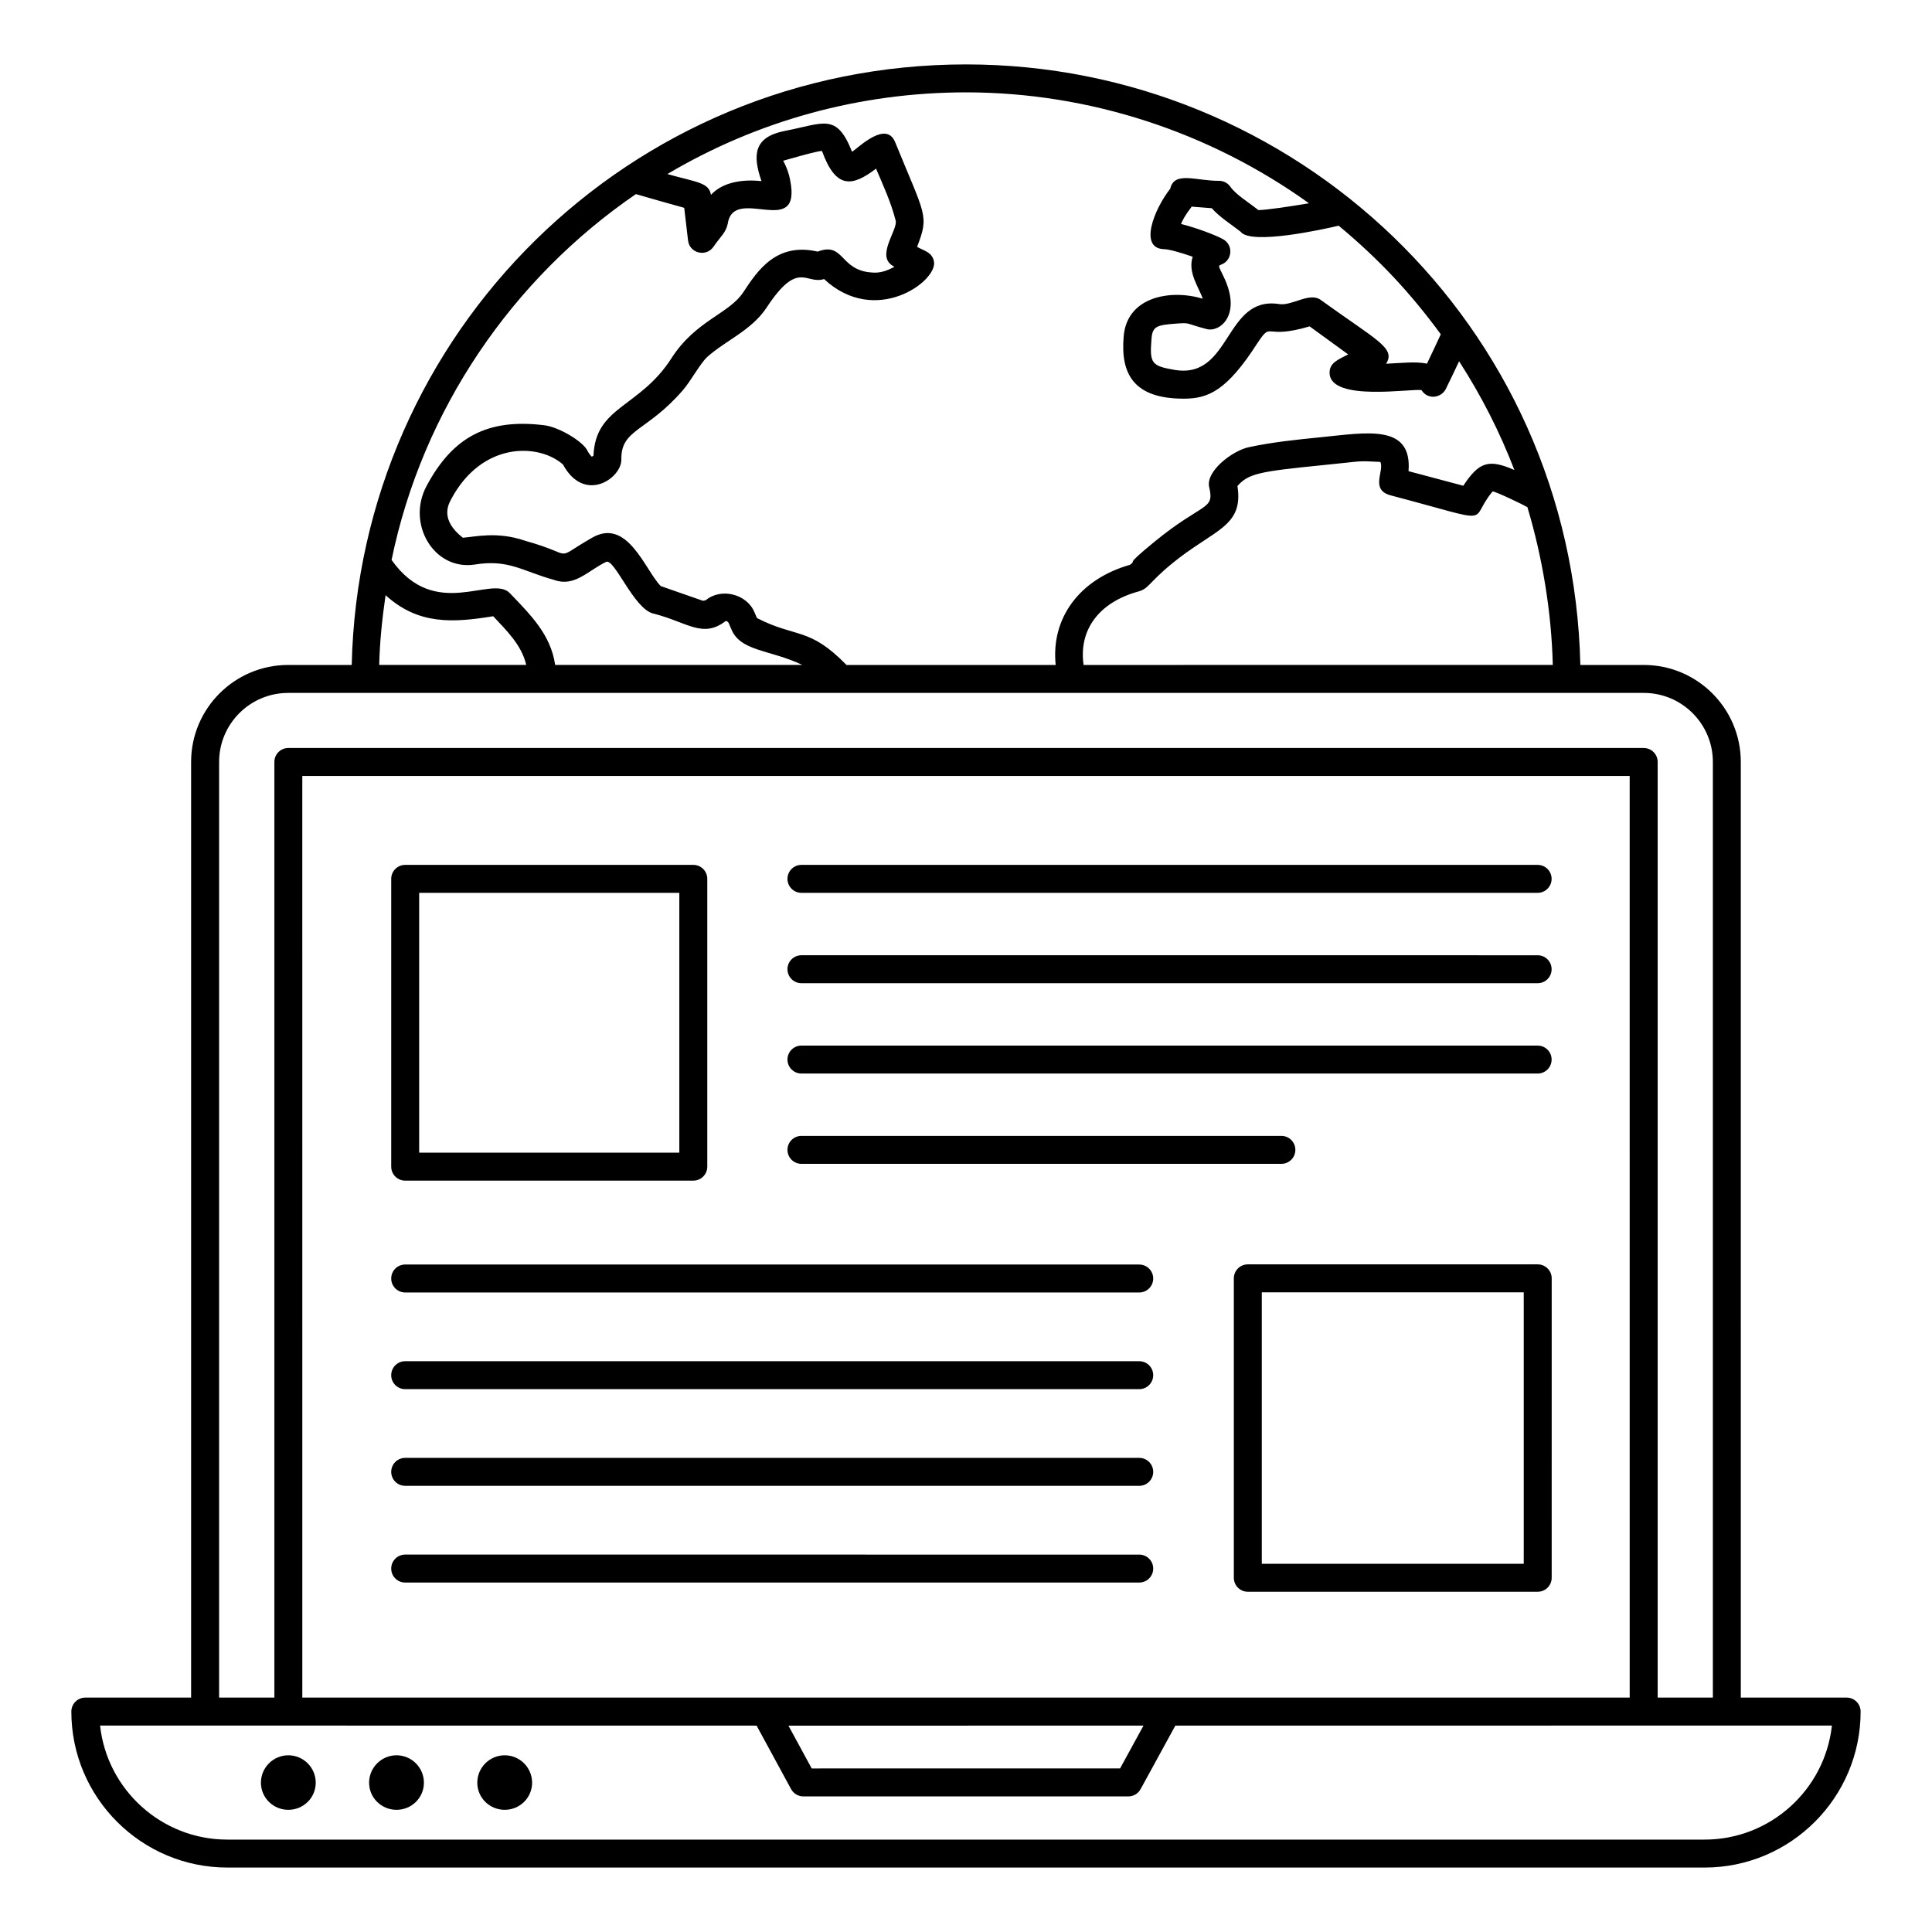 <?xml version="1.0" encoding="UTF-8"?>
<!-- Uploaded to: SVG Repo, www.svgrepo.com, Generator: SVG Repo Mixer Tools -->
<svg fill="#000000" width="800px" height="800px" version="1.1" viewBox="144 144 512 512" xmlns="http://www.w3.org/2000/svg">
 <g>
  <path d="m277.75 609.17c-4 0-7.262 3.258-7.262 7.262 0 4 3.262 7.188 7.262 7.188s7.262-3.184 7.262-7.188-3.258-7.262-7.262-7.262z"/>
  <path d="m249.08 609.17c-4 0-7.262 3.258-7.262 7.262 0 4 3.262 7.188 7.262 7.188s7.262-3.184 7.262-7.188-3.258-7.262-7.262-7.262z"/>
  <path d="m220.41 609.17c-4 0-7.262 3.258-7.262 7.262 0 4 3.262 7.188 7.262 7.188s7.262-3.184 7.262-7.188-3.258-7.262-7.262-7.262z"/>
  <path d="m633.38 593.88h-28.047l-0.004-247.96c0-14.176-11.531-25.699-25.711-25.699h-16.809c-2.062-90.383-75.891-159.15-162.78-159.15-89.344 0-160.82 71.25-162.82 159.15h-16.852c-14.176 0-25.711 11.527-25.711 25.699v247.96h-28.035c-2.047 0-3.703 1.656-3.703 3.703 0 22.793 18.543 41.336 41.34 41.336h391.5c22.793 0 41.336-18.543 41.336-41.336 0-2.047-1.656-3.703-3.703-3.703zm-188-293.04c3.148-0.789 2.754-2.191 9.27-7.539 11.016-9.02 18.984-9.613 17.285-20.504 2.961-3.359 5.969-3.856 22.816-5.551 11.016-1.07 8.355-1.164 15.051-0.832 1.125 2.375-2.812 7.398 2.777 8.871 28.805 7.594 20.145 7.086 26.984-1.051 0.875 0.031 8.309 3.609 9.211 4.168 3.977 13.234 6.394 27.82 6.731 41.812l-124.34 0.004c-1.344-9.227 4.004-16.477 14.215-19.379zm48.625-77.359c-2.988-2.16-7.609 1.672-11.043 1.094-14.531-2.231-12.582 19.902-27.582 17.465-6.219-1.051-6.738-1.73-6.227-8.152 0.238-3.371 1.281-3.742 6.488-4.125 3.984-0.301 2.312-0.07 8.176 1.453 3.391 0.883 9.344-3.656 4.519-13.777-1.555-3.277-1.613-2.914-0.488-3.402 2.777-1.23 2.969-5.09 0.367-6.59-1.789-1.043-6.984-3.023-11.223-4.094 0.418-1.047 0.988-2.184 2.82-4.594l5.316 0.418c2.176 2.438 4.961 4.121 7.652 6.231 2.68 3.629 22.16-0.688 25.977-1.598 10.789 8.957 19.148 17.961 27.066 28.781-1.137 2.461-2.293 4.938-3.656 7.777-3.019-0.625-6.734-0.156-10.832 0.027 2.594-4.164-2.316-6.074-17.332-16.914zm-3.106-25.609c-5.055 0.855-10.992 1.746-13.41 1.809-2.828-2.234-6.016-4.152-7.414-6.172-0.633-0.918-1.641-1.496-2.754-1.586-6.207 0.098-12.105-2.703-13.195 2.082-4.269 5.434-8.438 15.875-1.605 16.027 1.336 0.027 4.684 1 7.559 2.004-1.383 4.172 1.664 8.164 2.668 11.129-8.406-2.566-20.215-0.645-20.98 10.164-0.777 9.621 2.519 16.324 15.938 16.324 6.504 0 11.41-2.102 19.48-14.66 4.094-6.129 1.402-0.797 13.879-4.5 3.16 2.285 6.543 4.738 10.211 7.422-2.574 1.383-5.113 2.211-4.914 5.129 0.523 7.43 21.719 3.875 24.352 4.34 1.711 2.727 5.312 2.027 6.465-0.348 1.328-2.719 2.453-5.074 3.496-7.293 5.863 9.09 10.785 18.719 14.652 28.809-6.746-2.93-9.316-2.234-13.539 4.176-4.793-1.297-9.574-2.562-14.512-3.863 0.98-12.609-11.086-10.199-23.266-8.992-6.246 0.629-12.707 1.273-18.977 2.621-4.301 0.836-11.816 6.484-10.535 10.816 1.336 5.965-1.754 3.781-14.551 14.262-8.535 6.957-4.383 4.531-6.484 6.106-13.434 3.82-20.996 14.18-19.695 26.539h-55.445c-9.93-10.176-13.312-7.066-23.723-12.43l-0.652-1.512c-2.035-4.914-8.895-6.57-12.91-3.207-0.023 0.023-0.723 0.129-0.742 0.152l-11.195-3.906c-4.168-4.227-8.832-18.391-18.332-12.727-10.68 6.113-3.652 4.598-17.641 0.711-7.453-2.57-13.418-0.984-16.477-0.797-6.016-4.731-3.898-8.684-3.102-10.172 0-0.008 0.004-0.008 0.004-0.016 8.191-15.379 23.262-14.855 29.648-9.211 5.633 10.406 15.465 3.723 15.465-1.273-0.176-8.145 6.68-7.316 16.277-18.387 2.106-2.406 4.617-7.137 6.496-8.855 4.879-4.367 11.75-7.039 15.738-13.098 8.418-12.789 10.398-5.973 15.207-7.539 13.543 12.652 30.012 0.664 29.137-4.586-0.434-2.656-3.039-3.019-4.481-3.957 3.262-8.445 2.172-8.125-5.816-27.734-2.356-5.777-9.516 1.254-11.414 2.562-4.144-10.43-7.438-7.523-17.852-5.535-8.168 1.617-8.586 6.34-6.152 13.305-4.691-0.531-10.199 0.141-13.395 3.633-0.504-3.32-3.879-3.34-11.551-5.508 23.848-14.145 51.02-21.652 79.16-21.652 32.586 0.004 64.5 10.465 90.879 29.395zm-178.38-2.43c4.328 1.262 8.457 2.422 12.805 3.633 0.164 1.5 0.91 7.742 1.016 8.652 0.395 3.41 4.82 4.477 6.734 1.664 1.906-2.777 3.281-3.684 3.793-6.129 1.605-10.418 19.828 4.5 16.5-11.684-0.559-3.047-2.199-5.703-1.887-4.957 0.746-0.203 9.621-2.809 10.367-2.59 3.66 10.145 8.004 9.477 14.316 4.66 1.801 4.269 3.934 8.781 5.188 13.738 0.695 2.461-5.547 9.629-0.465 12.176l0.156 0.074c-1.98 1.137-3.941 1.723-5.859 1.547-8.707-0.469-7.394-8.258-14.492-5.543-10.977-2.547-15.988 5.121-19.688 10.73-3.832 5.828-12.582 7.453-19.039 17.496-8.457 13.211-20.172 12.688-20.684 25.859-0.141 0.094-0.297 0.195-0.445 0.273-0.383-0.367-0.902-1.035-1.273-1.809-1.273-2.336-7.629-6.199-11.559-6.562-14.734-1.758-24.012 3.074-30.973 16.148-5.332 9.969 1.918 22.332 12.633 20.816 9.102-1.523 12.707 1.711 21.195 4.059 5.387 1.93 8.852-2.394 13.707-4.754 2.195-1.281 7.332 12.406 12.562 13.66 8.969 2.231 13.055 6.707 19.184 1.977 0.902 0 0.926 1.109 1.422 1.969 2.309 6.148 10.32 5.559 18.883 9.668l-65.496 0.004c-1.168-8.047-6.477-13.227-11.996-19.016-4.82-5.035-19.758 7.578-31.355-8.812 8.219-39.918 32.102-74.598 64.75-96.949zm-66.336 106.29c8.707 7.93 17.91 7.305 28.523 5.578 3.629 3.891 7.527 7.637 8.75 12.906h-38.965c0.148-6.238 0.805-12.395 1.691-18.484zm-44.117 44.188c0-10.086 8.207-18.289 18.301-18.289h359.26c10.094 0 18.301 8.203 18.301 18.289v247.96h-14.629v-247.95c0-2.047-1.656-3.703-3.703-3.703l-359.18-0.004c-2.047 0-3.703 1.656-3.703 3.703v247.95l-14.648 0.004zm373.82 247.96h-351.77l-0.004-244.24h351.77zm-128.85 7.43-6.207 11.344-81.719 0.004-6.164-11.344zm148.71 30.203h-391.5c-17.457 0-31.879-13.246-33.727-30.223 238.44 0.031 156.2 0.02 173.99 0.023l9.133 16.816c0.648 1.195 1.898 1.938 3.258 1.938h86.117c1.352 0 2.602-0.738 3.25-1.926l9.207-16.828c17.793-0.004-64.449 0.008 174-0.023-1.852 16.973-16.27 30.223-33.727 30.223z"/>
  <path d="m251.38 456.88h76.355c2.047 0 3.703-1.656 3.703-3.703v-76.27c0-2.047-1.656-3.703-3.703-3.703h-76.355c-2.047 0-3.703 1.656-3.703 3.703v76.266c-0.004 2.051 1.656 3.707 3.703 3.707zm3.703-76.27h68.945v68.859h-68.945z"/>
  <path d="m356.39 380.61h195.1c2.047 0 3.703-1.656 3.703-3.703s-1.656-3.703-3.703-3.703h-195.1c-2.047 0-3.703 1.656-3.703 3.703s1.656 3.703 3.703 3.703z"/>
  <path d="m356.39 404.56h195.1c2.047 0 3.703-1.656 3.703-3.703s-1.656-3.703-3.703-3.703l-195.1-0.004c-2.047 0-3.703 1.656-3.703 3.703 0 2.047 1.656 3.707 3.703 3.707z"/>
  <path d="m356.39 428.5h195.1c2.047 0 3.703-1.656 3.703-3.703s-1.656-3.703-3.703-3.703l-195.1-0.004c-2.047 0-3.703 1.656-3.703 3.703s1.656 3.707 3.703 3.707z"/>
  <path d="m356.39 452.43h127.19c2.047 0 3.703-1.656 3.703-3.703s-1.656-3.703-3.703-3.703h-127.19c-2.047 0-3.703 1.656-3.703 3.703s1.656 3.703 3.703 3.703z"/>
  <path d="m251.38 486.52h194.53c2.047 0 3.703-1.656 3.703-3.703s-1.656-3.703-3.703-3.703l-194.53-0.004c-2.047 0-3.703 1.656-3.703 3.703-0.004 2.051 1.656 3.707 3.703 3.707z"/>
  <path d="m251.38 512.14h194.53c2.047 0 3.703-1.656 3.703-3.703s-1.656-3.703-3.703-3.703h-194.53c-2.047 0-3.703 1.656-3.703 3.703-0.004 2.047 1.656 3.703 3.703 3.703z"/>
  <path d="m251.38 537.76h194.53c2.047 0 3.703-1.656 3.703-3.703 0-2.047-1.656-3.703-3.703-3.703h-194.53c-2.047 0-3.703 1.656-3.703 3.703-0.004 2.047 1.656 3.703 3.703 3.703z"/>
  <path d="m251.38 563.39h194.53c2.047 0 3.703-1.656 3.703-3.703s-1.656-3.703-3.703-3.703l-194.53-0.004c-2.047 0-3.703 1.656-3.703 3.703-0.004 2.051 1.656 3.707 3.703 3.707z"/>
  <path d="m551.51 479.07h-76.828c-2.047 0-3.703 1.656-3.703 3.703v79.352c0 2.047 1.656 3.703 3.703 3.703h76.828c2.047 0 3.703-1.656 3.703-3.703l0.004-79.352c0-2.047-1.656-3.703-3.707-3.703zm-3.703 79.348h-69.418v-71.941h69.418z"/>
 </g>
</svg>
